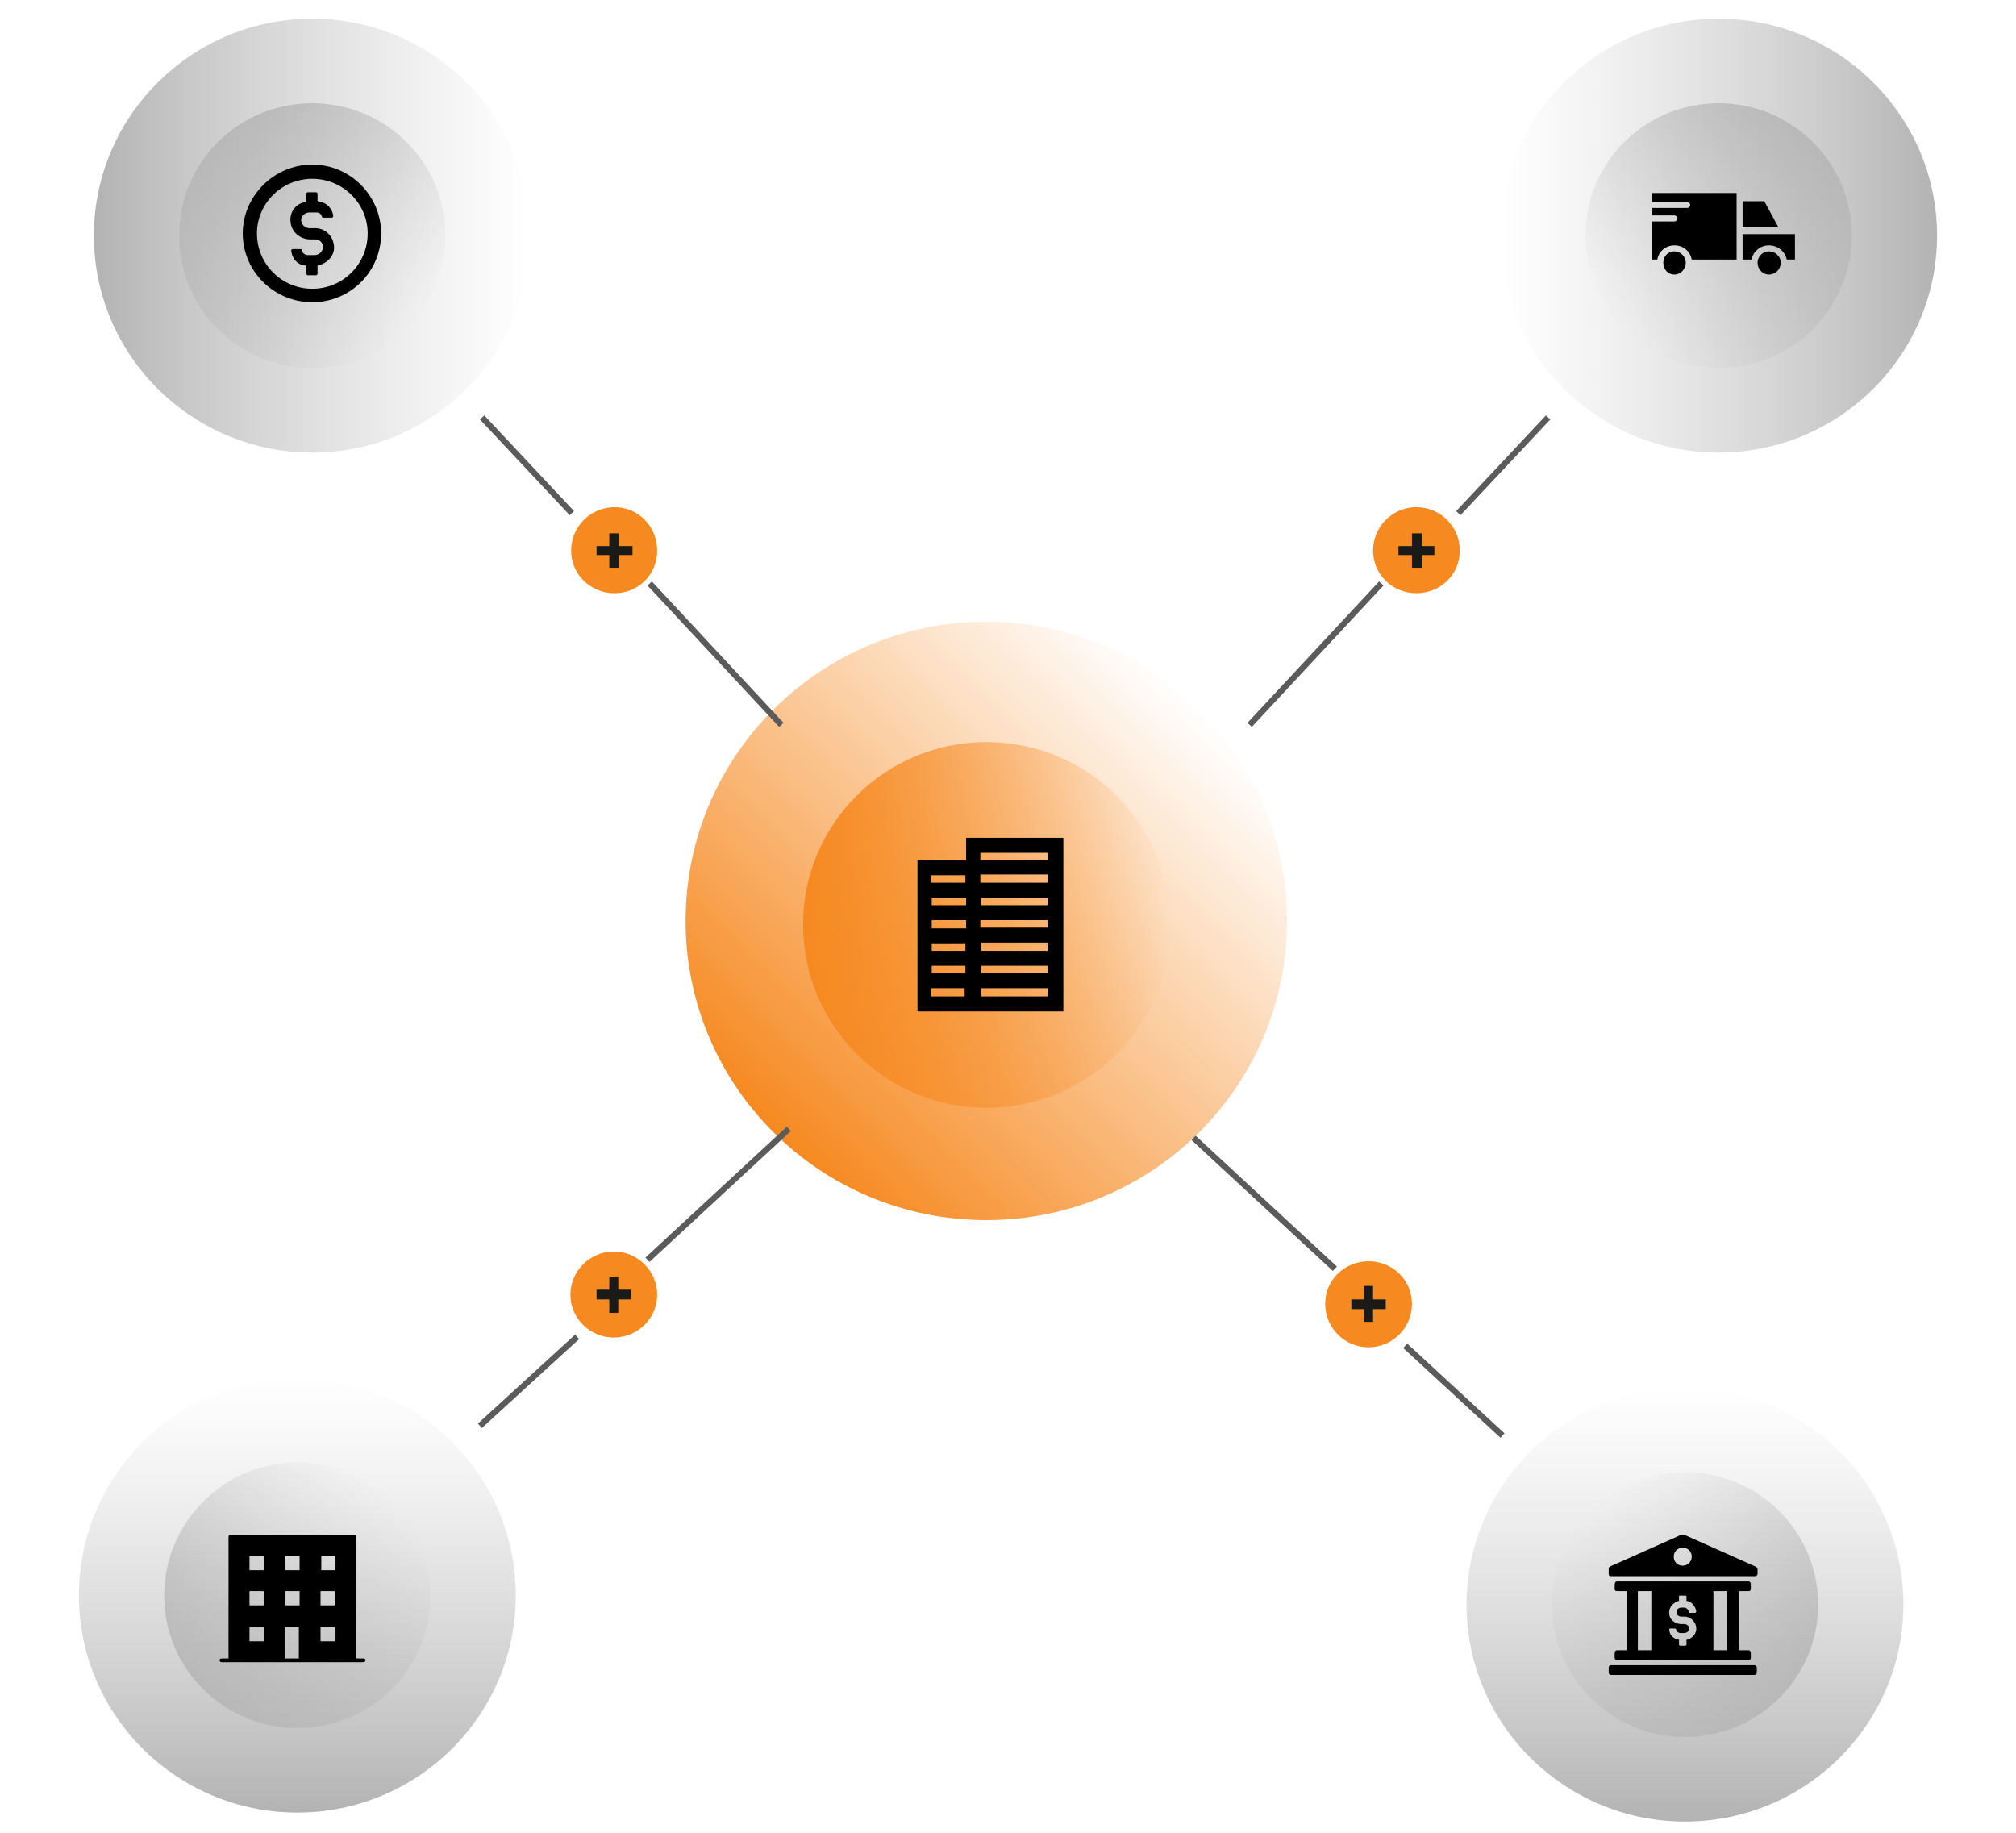 <svg xmlns="http://www.w3.org/2000/svg" viewBox="0 0 249 245" width="539" height="490"><title>BV-svg</title><defs><clipPath clipPathUnits="userSpaceOnUse" id="cp1"><path d="m0 2h249v242h-249z"></path></clipPath><linearGradient id="g1" x1="18.9" y1="18.9" x2="44" y2="44.1" gradientUnits="userSpaceOnUse"><stop offset="0" stop-color="#b3b3b3"></stop><stop offset="1" stop-color="#cccccc" stop-opacity="0"></stop></linearGradient><linearGradient id="g2" x1="2.3" y1="31.5" x2="60.6" y2="31.5" gradientUnits="userSpaceOnUse"><stop offset="0" stop-color="#b3b3b3"></stop><stop offset="1" stop-color="#cccccc" stop-opacity="0"></stop></linearGradient><linearGradient id="g3" x1="16.9" y1="225.8" x2="42" y2="200.6" gradientUnits="userSpaceOnUse"><stop offset="0" stop-color="#b3b3b3"></stop><stop offset="1" stop-color="#cccccc" stop-opacity="0"></stop></linearGradient><linearGradient id="g4" x1="29.5" y1="242.3" x2="29.5" y2="184.2" gradientUnits="userSpaceOnUse"><stop offset="0" stop-color="#b3b3b3"></stop><stop offset="1" stop-color="#cccccc" stop-opacity="0"></stop></linearGradient><linearGradient id="g5" x1="232.1" y1="18.9" x2="207" y2="44.1" gradientUnits="userSpaceOnUse"><stop offset="0" stop-color="#b3b3b3"></stop><stop offset="1" stop-color="#cccccc" stop-opacity="0"></stop></linearGradient><linearGradient id="g6" x1="248.7" y1="31.5" x2="190.3" y2="31.5" gradientUnits="userSpaceOnUse"><stop offset="0" stop-color="#b3b3b3"></stop><stop offset="1" stop-color="#cccccc" stop-opacity="0"></stop></linearGradient><linearGradient id="g7" x1="227.6" y1="227.1" x2="202.5" y2="201.9" gradientUnits="userSpaceOnUse"><stop offset="0" stop-color="#b3b3b3"></stop><stop offset="1" stop-color="#cccccc" stop-opacity="0"></stop></linearGradient><linearGradient id="g8" x1="215" y1="243.5" x2="215" y2="185.5" gradientUnits="userSpaceOnUse"><stop offset="0" stop-color="#b3b3b3"></stop><stop offset="1" stop-color="#cccccc" stop-opacity="0"></stop></linearGradient><linearGradient id="g9" x1="97.1" y1="123.6" x2="146.2" y2="123.6" gradientUnits="userSpaceOnUse"><stop offset="0" stop-color="#f68920"></stop><stop offset="1" stop-color="#f68920" stop-opacity="0"></stop></linearGradient><linearGradient id="g10" x1="93.2" y1="151.4" x2="149.8" y2="94.5" gradientUnits="userSpaceOnUse"><stop offset="0" stop-color="#f68920"></stop><stop offset="1" stop-color="#f68920" stop-opacity="0"></stop></linearGradient></defs><style>		.s0 { fill: #f68920 } 		.s1 { fill: #1a1a18 } 		.s2 { fill: url(#g1) } 		.s3 { fill: url(#g2) } 		.s4 { fill: #000000 } 		.s5 { fill: url(#g3) } 		.s6 { fill: url(#g4) } 		.s7 { fill: url(#g5) } 		.s8 { fill: url(#g6) } 		.s9 { fill: url(#g7) } 		.s10 { fill: url(#g8) } 		.s11 { fill: url(#g9) } 		.s12 { fill: url(#g10) } 		.s13 { fill: none;stroke: #5b5b5b;stroke-miterlimit:10;stroke-width: .8 } 	</style><g id="Clip-Path" clip-path="url(#cp1)"><g id="Layer"><path id="Layer" class="s0" d="m71.9 79.3c3.2 0 5.7-2.5 5.7-5.7 0-3.2-2.5-5.8-5.7-5.8-3.2 0-5.8 2.6-5.8 5.8 0 3.2 2.6 5.7 5.8 5.7z"></path><path id="Layer" class="s1" d="m74.3 74.2h-1.8v1.7h-1.3v-1.7h-1.7v-1.2h1.7v-1.7h1.3v1.7h1.8z"></path><path id="Layer" class="s0" d="m71.8 178.8c3.2 0 5.8-2.6 5.8-5.7 0-3.2-2.6-5.8-5.8-5.8-3.2 0-5.8 2.6-5.8 5.8 0 3.1 2.6 5.7 5.8 5.7z"></path><path id="Layer" class="s1" d="m72.4 170.7v1.7h1.7v1.3h-1.7v1.8h-1.2v-1.8h-1.7v-1.3h1.7v-1.7z"></path><path id="Layer" class="s0" d="m179.1 79.3c3.2 0 5.8-2.5 5.8-5.7 0-3.2-2.6-5.8-5.8-5.8-3.2 0-5.8 2.6-5.8 5.8 0 3.2 2.6 5.7 5.8 5.7z"></path><path id="Layer" class="s1" d="m176.7 73h1.8v-1.7h1.3v1.7h1.7v1.2h-1.7v1.7h-1.3v-1.7h-1.8z"></path><path id="Layer" class="s0" d="m172.7 180.1c3.2 0 5.8-2.6 5.8-5.8 0-3.2-2.6-5.7-5.8-5.7-3.2 0-5.8 2.5-5.8 5.7 0 3.2 2.6 5.8 5.8 5.8z"></path><path id="Layer" class="s1" d="m173.3 171.9v1.8h1.7v1.3h-1.7v1.7h-1.2v-1.7h-1.7v-1.3h1.7v-1.8z"></path><path id="Layer" class="s2" d="m31.5 49.2c9.8 0 17.8-7.9 17.8-17.7 0-9.8-8-17.7-17.8-17.7-9.9 0-17.8 7.9-17.8 17.7 0 9.8 7.9 17.7 17.8 17.7z"></path><path id="Layer" class="s3" d="m60.6 31.5c0 16-13 29-29.1 29-16.1 0-29.2-13-29.2-29 0-16 13.1-29 29.2-29 16.1 0 29.1 13 29.1 29z"></path><path id="Layer" fill-rule="evenodd" class="s4" d="m40.7 31.2c0 5.1-4.1 9.2-9.2 9.2-5.1 0-9.3-4.1-9.3-9.2 0-5 4.2-9.2 9.3-9.2 5.1 0 9.2 4.2 9.2 9.2zm-1.8 0c0-4-3.3-7.3-7.4-7.3-4.1 0-7.4 3.3-7.4 7.3 0 4.1 3.3 7.4 7.4 7.4 4.1 0 7.4-3.3 7.4-7.4z"></path><path id="Layer" class="s4" d="m31.9 30.5h-0.8c-0.6 0-1.1-0.5-1.1-1.2 0.1-0.5 0.6-0.9 1.1-0.9h1c0.3 0 0.6 0.2 0.7 0.6q0 0.1 0.2 0.1h1.1c0.1 0 0.2-0.1 0.2-0.2-0.1-1.1-1-1.9-2.1-2v-1c0-0.1-0.1-0.2-0.2-0.2h-1.1c-0.1 0-0.2 0.1-0.2 0.2v1.1c-1.3 0.1-2.3 1.3-2.1 2.7 0.1 1.3 1.3 2.3 2.6 2.3h0.7c0.6 0 1.1 0.5 1 1.1 0 0.6-0.6 1-1.1 1h-0.9c-0.4 0-0.7-0.3-0.8-0.6q0-0.2-0.2-0.2h-1c-0.1 0-0.3 0.1-0.2 0.3 0.1 1 0.9 1.9 2 1.9v1.1c0 0.1 0.1 0.2 0.2 0.2h1.1c0.1 0 0.2-0.1 0.2-0.2v-1.1c1.1-0.2 2.1-1.1 2.2-2.2 0.1-1.5-1-2.8-2.5-2.8z"></path><path id="Layer" class="s5" d="m29.5 231c9.9 0 17.8-7.9 17.8-17.7 0-9.8-7.9-17.8-17.8-17.8-9.8 0-17.8 8-17.8 17.8 0 9.8 8 17.7 17.8 17.7z"></path><path id="Layer" class="s6" d="m29.5 184.2c16.1 0 29.2 13 29.2 29.1 0 16-13.1 29-29.2 29-16.1 0-29.2-13-29.2-29 0-16.1 13.1-29.1 29.2-29.1z"></path><path id="Layer" class="s7" d="m219.5 49.2c9.8 0 17.8-7.9 17.8-17.7 0-9.8-8-17.7-17.8-17.7-9.9 0-17.8 7.9-17.8 17.7 0 9.8 7.9 17.7 17.8 17.7z"></path><path id="Layer" class="s8" d="m219.5 60.5c16.1 0 29.2-13 29.2-29 0-16-13.1-29-29.2-29-16.1 0-29.2 13-29.2 29 0 16 13.1 29 29.2 29z"></path><path id="Layer" class="s9" d="m215 232.2c9.8 0 17.8-7.9 17.8-17.7 0-9.8-8-17.7-17.8-17.7-9.8 0-17.8 7.9-17.8 17.7 0 9.8 8 17.7 17.8 17.7z"></path><path id="Layer" class="s10" d="m215 243.5c16.1 0 29.2-13 29.2-29 0-16-13.1-29-29.2-29-16.1 0-29.2 13-29.2 29 0 16 13.1 29 29.2 29z"></path><path id="Layer" class="s11" d="m121.6 148.1c13.6 0 24.6-11 24.6-24.5 0-13.5-11-24.4-24.6-24.4-13.5 0-24.5 10.9-24.5 24.4 0 13.5 11 24.5 24.5 24.5z"></path><path id="Layer" class="s12" d="m121.6 163.1c22.2 0 40.2-17.9 40.2-40 0-22.1-18-40-40.2-40-22.2 0-40.2 17.9-40.2 40 0 22.1 18 40 40.2 40z"></path><path id="Layer" fill-rule="evenodd" class="s4" d="m112.4 135.2v-20.2h6.5v-3h13v23.2zm8.5-5.1h8.9v-1h-8.9zm8.9-3v-1.1h-8.9v1.1zm0-3.1v-1h-9v1zm0-3v-1h-8.9v1zm0-3v-1.1h-9v1.1zm-10.9 2h-4.6v1h4.6zm-4.6 3v1.1h4.6v-1.1zm0 3.1v1h4.5v-1zm0 3v1h4.5v-1zm15.5 4.1v-1.1h-8.9v1.1zm-9-19.2v1h9v-1zm-6.6 3v1h4.6v-1zm4.5 16.2v-1.1h-4.5v1.1z"></path><path id="Layer" fill-rule="evenodd" class="s13" d="m76.6 78l17.6 18.9"></path><path id="Layer" fill-rule="evenodd" class="s13" d="m54.2 55.8l12 12.8"></path><path id="Layer" fill-rule="evenodd" class="s13" d="m174.4 78l-17.6 18.9"></path><path id="Layer" fill-rule="evenodd" class="s13" d="m196.7 55.8l-12 12.8"></path><path id="Layer" fill-rule="evenodd" class="s13" d="m76.3 168.4l18.9-17.5"></path><path id="Layer" fill-rule="evenodd" class="s13" d="m53.9 190.6l13-11.9"></path><path id="Layer" fill-rule="evenodd" class="s13" d="m168.2 169.6l-18.9-17.5"></path><path id="Layer" fill-rule="evenodd" class="s13" d="m190.6 191.9l-13-12"></path><path id="Layer" class="s4" d="m226.2 33.6c-0.8 0-1.5 0.7-1.5 1.5 0 0.9 0.7 1.6 1.5 1.6 0.9 0 1.6-0.7 1.6-1.6 0-0.8-0.7-1.5-1.6-1.5z"></path><path id="Layer" class="s4" d="m229.7 31.3h-7v3.4h1.2c0.2-1.1 1.2-1.9 2.3-1.9 1.2 0 2.2 0.8 2.4 1.9h1.1z"></path><path id="Layer" class="s4" d="m227.5 30.4l-1.9-3.5h-2.9v3.5z"></path><path id="Layer" class="s4" d="m215.1 35.1c0-0.8-0.7-1.5-1.5-1.5-0.9 0-1.5 0.7-1.5 1.5 0 0.9 0.6 1.6 1.5 1.6 0.8 0 1.5-0.7 1.5-1.6z"></path><path id="Layer" class="s4" d="m221.9 30.8v-5h-11.3v1.2h4.7c0.2 0 0.4 0.2 0.4 0.4 0 0.2-0.2 0.4-0.4 0.4h-4.7v1h3c0.2 0 0.4 0.2 0.4 0.4 0 0.2-0.2 0.4-0.4 0.4h-3v5.1h0.7c0.2-1.1 1.1-1.9 2.3-1.9 1.2 0 2.1 0.8 2.3 1.9h6v-3.9z"></path><path id="Layer" class="s4" d="m224.3 222.6h-19.2c-0.2 0-0.3 0.2-0.3 0.3v0.7c0 0.1 0.1 0.3 0.3 0.3h19.2c0.2 0 0.3-0.2 0.3-0.3v-0.7c0-0.1-0.1-0.3-0.3-0.3z"></path><path id="Layer" fill-rule="evenodd" class="s4" d="m224.4 209.4q0.2 0.1 0.3 0.3v0.7c0 0.2-0.2 0.3-0.4 0.3h-19.2c-0.2 0-0.3-0.1-0.3-0.3v-0.7q0-0.2 0.2-0.3l9.2-4.1c0.3-0.2 0.7-0.2 1 0l9.2 4.1zm-8.5-1.3c0-0.7-0.5-1.2-1.2-1.2-0.7 0-1.2 0.5-1.2 1.2 0 0.7 0.5 1.2 1.2 1.2 0.6 0 1.2-0.5 1.2-1.2z"></path><path id="Layer" fill-rule="evenodd" class="s4" d="m207.2 220.6v-7.9h-1.3c-0.2 0-0.3-0.1-0.3-0.3v-0.6c0-0.2 0.1-0.4 0.3-0.4h17.6c0.2 0 0.3 0.2 0.3 0.4v0.6c0 0.2-0.1 0.3-0.3 0.3h-1.3v7.9h1.3c0.2 0 0.3 0.2 0.3 0.4v0.6c0 0.2-0.1 0.3-0.3 0.3h-17.6c-0.2 0-0.3-0.1-0.3-0.3v-0.6c0-0.2 0.1-0.4 0.3-0.4zm11.6 0h1.8v-7.9h-1.8zm-4.6-6.6c-0.8 0.2-1.4 0.9-1.3 1.7 0 0.8 0.8 1.4 1.6 1.4h0.4c0.4 0 0.7 0.3 0.6 0.7 0 0.3-0.3 0.5-0.6 0.5h-0.5c-0.3 0-0.5-0.2-0.6-0.5 0-0.1 0-0.1-0.1-0.1h-0.7q-0.1 0-0.1 0.1c0 0.8 0.6 1.3 1.3 1.4v0.7c0 0 0.1 0.1 0.1 0.1h0.7c0.1 0 0.2-0.1 0.2-0.1v-0.7c0.6-0.1 1.2-0.6 1.3-1.3 0.1-1-0.7-1.8-1.6-1.8h-0.4c-0.4 0-0.7-0.3-0.6-0.7 0-0.3 0.3-0.5 0.6-0.5h0.4c0.3 0 0.6 0.3 0.6 0.6q0 0.1 0.1 0.1h0.7q0.2 0 0.2-0.2c-0.1-0.7-0.6-1.3-1.3-1.4v-0.6c0-0.1-0.1-0.1-0.2-0.1h-0.7q-0.1 0-0.1 0.1zm-5.5 6.6h1.8v-7.9h-1.8z"></path><path id="Layer" fill-rule="evenodd" class="s4" d="m38.6 221.9c0 0.2-0.1 0.3-0.2 0.3h-19c-0.2 0-0.3-0.1-0.3-0.3 0-0.1 0.1-0.2 0.3-0.2h0.9v-16.3c0-0.1 0.1-0.2 0.2-0.2h16.7c0.1 0 0.2 0.1 0.2 0.2v16.3h1c0.1 0 0.2 0.1 0.2 0.2zm-10.7-9.2v1.9h1.9v-1.9zm1.9-2.8v-1.9h-1.9v1.9zm4.8 0v-1.9h-1.9v1.9zm-2 7.6v1.9h2v-1.9zm0-2.9h1.9v-1.9h-1.9zm-7.6-4.7v-1.9h-1.9v1.9zm-1.9 7.6v1.9h1.9v-1.9zm0-2.9h1.9v-1.9h-1.9zm6.6 2.9h-1.9v4.2h1.9z"></path></g></g></svg>